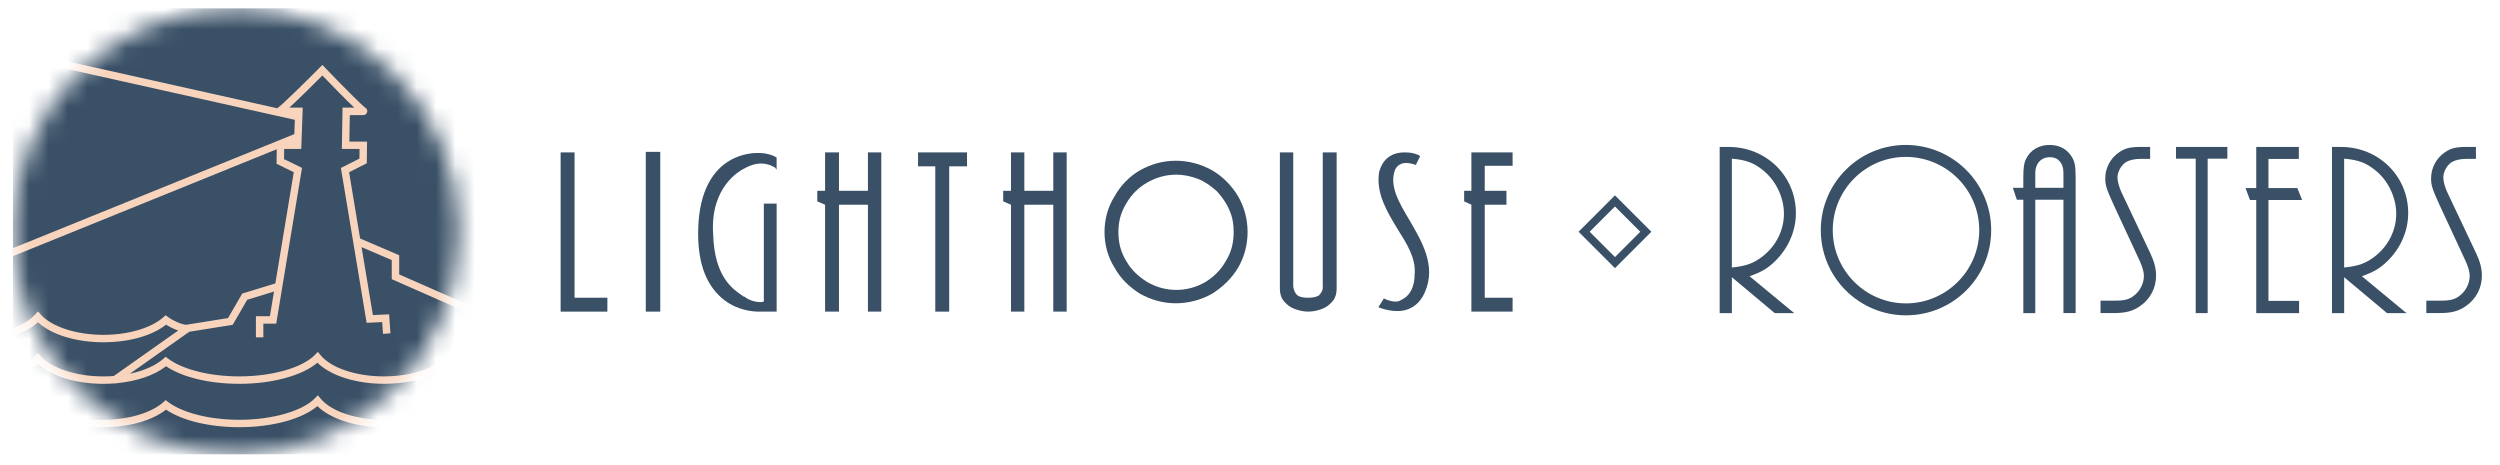 <svg width="129" height="24" viewBox="0 0 129 24" fill="none" xmlns="http://www.w3.org/2000/svg">
<g clip-path="url(#clip0_2201_8081)">
<mask id="mask0_2201_8081" style="mask-type:luminance" maskUnits="userSpaceOnUse" x="0" y="0" width="24" height="24">
<path d="M12.173 23.453C18.532 23.453 23.688 18.298 23.688 11.938C23.688 5.578 18.532 0.423 12.173 0.423C5.813 0.423 0.657 5.578 0.657 11.938C0.657 18.298 5.813 23.453 12.173 23.453Z" fill="white"/>
</mask>
<g mask="url(#mask0_2201_8081)">
<path d="M25.608 -1.497H-1.262V25.373H25.608V-1.497Z" fill="#395066"/>
<path d="M24.581 16.334L24.735 15.982L20.598 14.16V13.17L18.582 12.306L18.013 8.886L18.927 8.425L18.94 7.306H18.027L18.05 5.94H18.747C18.839 5.94 18.921 5.877 18.945 5.788C18.97 5.699 18.931 5.605 18.851 5.558C18.701 5.466 17.667 4.424 16.771 3.49L16.635 3.349L16.496 3.488C15.703 4.29 14.509 5.461 14.34 5.557C14.325 5.565 14.313 5.575 14.301 5.585L-1.39 2.082L-1.473 2.457L15.213 6.183L15.187 6.92L-1.503 13.684L-1.358 14.039L14.279 7.701L14.27 8.452L15.158 8.886L14.208 14.623L12.499 15.147L11.767 16.412L9.62 16.756L9.618 16.759C9.325 16.739 8.88 16.517 8.673 16.36L8.548 16.265L8.431 16.369C7.799 16.929 6.614 17.278 5.338 17.278C3.944 17.278 2.673 16.866 2.1 16.227L1.957 16.067L1.815 16.227C1.243 16.866 -0.028 17.278 -1.423 17.278C-3.336 17.278 -4.954 16.488 -4.954 15.551H-5.338C-5.338 16.734 -3.618 17.661 -1.423 17.661C-0.006 17.661 1.264 17.269 1.957 16.627C2.651 17.269 3.92 17.661 5.338 17.661C6.653 17.661 7.845 17.324 8.57 16.753C8.728 16.853 8.958 16.974 9.197 17.055L5.869 19.402C5.694 19.415 5.517 19.423 5.338 19.423C3.944 19.423 2.673 19.011 2.1 18.372L1.957 18.212L1.815 18.372C1.243 19.011 -0.029 19.423 -1.423 19.423C-3.336 19.423 -4.954 18.633 -4.954 17.696H-5.338C-5.338 18.879 -3.618 19.806 -1.423 19.806C-0.006 19.806 1.264 19.414 1.957 18.772C2.652 19.414 3.92 19.806 5.338 19.806C5.546 19.806 5.751 19.797 5.952 19.78L5.967 19.801L6.004 19.775C7.047 19.681 7.968 19.369 8.567 18.898C9.411 19.469 10.809 19.805 12.352 19.805C14.05 19.805 15.595 19.383 16.379 18.715C17.053 19.383 18.371 19.805 19.818 19.805C22.013 19.805 23.733 18.878 23.733 17.695H23.349C23.349 18.631 21.731 19.422 19.818 19.422C18.375 19.422 17.087 18.991 16.538 18.322L16.401 18.157L16.252 18.31C15.607 18.975 14.04 19.422 12.352 19.422C10.834 19.422 9.425 19.07 8.673 18.503L8.548 18.408L8.431 18.512C8.034 18.864 7.419 19.132 6.7 19.284L9.769 17.119L12.009 16.76L12.756 15.468L14.138 15.043L13.927 16.317H13.205V17.405H13.589V16.701H14.253L15.584 8.664L14.657 8.21L14.663 7.685H15.545L15.621 5.551H14.933C15.445 5.083 16.262 4.268 16.634 3.895C16.995 4.27 17.787 5.086 18.277 5.551H17.675L17.639 7.685H18.553L18.547 8.183L17.59 8.666L18.918 16.657L19.722 16.619L19.763 17.227L20.146 17.2L20.079 16.219L19.241 16.257L18.657 12.752L20.214 13.42V14.406L24.58 16.33L24.581 16.334Z" fill="#F8D4BD"/>
<path d="M19.818 21.661C18.375 21.661 17.087 21.23 16.538 20.561L16.401 20.396L16.252 20.549C15.607 21.214 14.04 21.661 12.352 21.661C10.834 21.661 9.425 21.309 8.673 20.742L8.548 20.647L8.431 20.751C7.799 21.311 6.614 21.66 5.338 21.66C3.944 21.66 2.673 21.248 2.1 20.609L1.957 20.449L1.815 20.609C1.243 21.248 -0.029 21.66 -1.423 21.66C-3.336 21.66 -4.954 20.87 -4.954 19.933H-5.338C-5.338 21.116 -3.618 22.043 -1.423 22.043C-0.006 22.043 1.264 21.651 1.957 21.009C2.652 21.651 3.92 22.043 5.338 22.043C6.651 22.043 7.842 21.707 8.567 21.137C9.411 21.707 10.809 22.043 12.352 22.043C14.05 22.043 15.595 21.621 16.379 20.954C17.053 21.621 18.371 22.043 19.818 22.043C22.013 22.043 23.733 21.116 23.733 19.933H23.349C23.349 20.869 21.731 21.66 19.818 21.66V21.661Z" fill="#F8D4BD"/>
</g>
<path d="M91.576 16.156L89.365 14.305V16.156H88.735V7.582H89.198C91.139 7.582 92.668 9.086 92.668 10.989C92.668 11.915 92.283 12.801 91.602 13.469C91.204 13.855 90.921 14.022 90.278 14.254L92.579 16.156H91.576ZM90.971 13.213C91.653 12.673 92.051 11.875 92.051 11.027C92.051 10.179 91.626 9.292 90.945 8.765C90.495 8.405 90.097 8.25 89.364 8.187V13.804C90.11 13.727 90.495 13.586 90.971 13.213Z" fill="#395066"/>
<path d="M98.349 16.271C95.919 16.271 93.953 14.304 93.953 11.875C93.953 9.446 95.92 7.479 98.336 7.479C100.752 7.479 102.745 9.433 102.745 11.875C102.745 14.317 100.778 16.271 98.349 16.271ZM98.336 8.096C96.267 8.096 94.57 9.793 94.57 11.875C94.57 13.957 96.267 15.655 98.349 15.655C100.432 15.655 102.129 13.957 102.129 11.875C102.129 9.793 100.432 8.096 98.337 8.096H98.336Z" fill="#395066"/>
<path d="M106.473 16.156V10.307H105.021V16.156H104.404V10.307H104.069L103.863 9.691H104.403V9.176C104.403 8.636 104.441 8.405 104.558 8.173C104.776 7.737 105.226 7.479 105.754 7.479C106.216 7.479 106.602 7.659 106.846 8.006C107.052 8.289 107.103 8.532 107.103 9.137V16.155H106.473V16.156ZM106.473 8.906C106.473 8.418 106.203 8.11 105.779 8.11C105.329 8.11 105.021 8.431 105.021 8.919V9.691H106.473V8.906Z" fill="#395066"/>
<path d="M108.388 15.513H109.134C109.622 15.513 109.867 15.449 110.11 15.257C110.418 15.025 110.625 14.627 110.625 14.241C110.625 14.022 110.548 13.765 110.406 13.456L109.057 10.551C108.697 9.755 108.632 9.574 108.632 9.202C108.632 8.662 108.902 8.161 109.339 7.864C109.647 7.646 109.917 7.581 110.483 7.581H110.946V8.198H110.445C110.136 8.198 109.867 8.263 109.699 8.365C109.454 8.519 109.262 8.866 109.262 9.161C109.262 9.354 109.352 9.676 109.467 9.919L110.945 13.043C111.163 13.506 111.253 13.852 111.253 14.226C111.253 14.855 110.958 15.421 110.444 15.781C110.071 16.051 109.698 16.154 109.068 16.154H108.387V15.511L108.388 15.513Z" fill="#395066"/>
<path d="M113.298 16.156V8.187H112.282V7.582H114.931V8.187H113.915V16.156H113.298Z" fill="#395066"/>
<path d="M116.422 16.156V10.321H116.1L115.869 9.704H116.422V7.583H118.62V8.2H117.052V9.704H118.543L118.788 10.321H117.052V15.526H118.633V16.156H116.423H116.422Z" fill="#395066"/>
<path d="M123.17 16.156L120.959 14.305V16.156H120.33V7.582H120.793C122.733 7.582 124.263 9.086 124.263 10.989C124.263 11.915 123.878 12.801 123.196 13.469C122.798 13.855 122.515 14.022 121.872 14.254L124.173 16.156H123.17ZM122.566 13.213C123.247 12.673 123.645 11.875 123.645 11.027C123.645 10.179 123.221 9.292 122.539 8.765C122.089 8.405 121.691 8.25 120.958 8.187V13.804C121.704 13.727 122.089 13.586 122.566 13.213Z" fill="#395066"/>
<path d="M125.2 15.513H125.946C126.434 15.513 126.679 15.449 126.922 15.257C127.231 15.025 127.437 14.627 127.437 14.241C127.437 14.022 127.36 13.765 127.218 13.456L125.869 10.551C125.509 9.755 125.444 9.574 125.444 9.202C125.444 8.662 125.714 8.161 126.151 7.864C126.459 7.646 126.729 7.581 127.295 7.581H127.758V8.198H127.257C126.948 8.198 126.679 8.263 126.511 8.365C126.266 8.519 126.074 8.866 126.074 9.161C126.074 9.354 126.164 9.676 126.279 9.919L127.757 13.043C127.975 13.506 128.065 13.852 128.065 14.226C128.065 14.855 127.77 15.421 127.256 15.781C126.883 16.051 126.51 16.154 125.88 16.154H125.199V15.511L125.2 15.513Z" fill="#395066"/>
<path d="M72.103 16.051C71.816 16.051 71.499 15.993 71.184 15.878L71.126 15.85L71.413 15.39L71.442 15.418C71.442 15.418 71.729 15.562 72.016 15.562C72.131 15.562 72.217 15.534 72.303 15.476C72.935 15.189 72.993 14.47 72.993 14.183C73.078 13.321 72.59 12.575 72.102 11.799C71.584 10.936 71.01 10.017 71.154 8.926C71.211 8.667 71.441 7.863 72.475 7.863C73.021 7.863 73.25 8.036 73.25 8.036L73.278 8.064L73.049 8.524L73.021 8.496C72.993 8.496 72.791 8.41 72.561 8.41C72.302 8.41 72.101 8.525 71.987 8.755C71.67 9.588 72.188 10.45 72.734 11.369C73.365 12.46 74.112 13.696 73.538 15.045C73.423 15.332 73.05 16.051 72.102 16.051H72.103Z" fill="#395066"/>
<path d="M60.67 15.649C60.009 15.649 59.407 15.476 58.831 15.161C58.285 14.816 57.826 14.385 57.51 13.81C57.166 13.264 56.993 12.632 56.993 11.971C56.993 11.31 57.166 10.678 57.51 10.133C57.827 9.559 58.285 9.099 58.831 8.782C59.406 8.466 60.009 8.294 60.67 8.294C61.331 8.294 61.963 8.467 62.537 8.782C63.083 9.099 63.543 9.557 63.888 10.133C64.204 10.678 64.376 11.31 64.376 11.971C64.376 12.632 64.203 13.264 63.888 13.81C63.543 14.384 63.083 14.816 62.537 15.161C61.963 15.477 61.33 15.649 60.67 15.649ZM60.698 9.013C60.153 9.013 59.664 9.156 59.204 9.415C58.744 9.674 58.371 10.047 58.113 10.507C57.826 10.967 57.71 11.455 57.71 11.971C57.71 12.517 57.826 13.005 58.113 13.465C58.371 13.925 58.744 14.27 59.204 14.557C59.664 14.816 60.153 14.959 60.698 14.959C61.244 14.959 61.733 14.816 62.192 14.557C62.652 14.27 62.997 13.925 63.255 13.465C63.542 13.005 63.657 12.517 63.657 11.971C63.657 11.569 63.599 11.196 63.428 10.822C63.284 10.477 63.055 10.161 62.796 9.874C62.509 9.615 62.192 9.386 61.848 9.242C61.475 9.099 61.101 9.013 60.698 9.013Z" fill="#395066"/>
<path d="M29.647 15.362H31.341V16.08H28.928V7.864H29.647V15.362Z" fill="#395066"/>
<path d="M34.07 7.836H33.323V16.08H34.07V7.836Z" fill="#395066"/>
<path d="M45.475 16.08H44.785V10.564H43.291V16.08H42.574V10.564L42.171 10.392V9.847H42.574V7.864H43.291V9.847H44.785V7.864H45.475V16.08Z" fill="#395066"/>
<path d="M48.979 16.08H48.261V8.583H47.371V7.864H49.898V8.583H48.979V16.08Z" fill="#395066"/>
<path d="M66.731 14.73C66.731 14.931 66.817 15.132 66.961 15.247C67.076 15.333 67.277 15.363 67.507 15.363C67.708 15.363 67.909 15.334 68.052 15.247C68.196 15.104 68.282 14.931 68.254 14.73V7.864H68.971V14.902C68.971 15.131 68.914 15.362 68.77 15.533C68.627 15.706 68.454 15.85 68.224 15.936C67.995 16.022 67.764 16.079 67.507 16.079C67.249 16.079 67.019 16.022 66.789 15.936C66.559 15.85 66.387 15.706 66.243 15.533C66.1 15.361 66.042 15.131 66.042 14.902V7.864H66.731V14.73Z" fill="#395066"/>
<path d="M76.613 9.847H77.733V10.564H76.613V15.362H78.05V16.08H75.924V10.564L75.55 10.392V9.847H75.924V7.864H78.05V8.554H76.613V9.847Z" fill="#395066"/>
<path d="M39.154 16.08C38.867 16.08 38.092 16.023 37.403 15.506C36.484 14.817 36.024 13.667 36.024 12.059C36.024 8.095 38.552 7.894 39.069 7.894H39.154C39.672 7.894 40.045 8.095 40.045 8.123H40.073V8.755L39.987 8.64C39.959 8.64 39.7 8.438 39.27 8.438C38.953 8.438 38.638 8.554 38.293 8.755C38.265 8.783 36.627 9.588 36.799 12.086C36.857 14.298 37.833 14.93 38.293 15.246C38.322 15.275 38.351 15.304 38.408 15.304C38.696 15.533 39.04 15.591 39.271 15.591C39.328 15.591 39.357 15.563 39.414 15.563V10.507H40.075V16.079H39.157L39.154 16.08Z" fill="#395066"/>
<path d="M55.04 16.08H54.35V10.564H52.856V16.08H52.167V10.564L51.765 10.392V9.847H52.167V7.864H52.856V9.847H54.35V7.864H55.04V16.08Z" fill="#395066"/>
<path d="M83.332 10.367L81.74 11.958L83.332 13.55L84.924 11.958L83.332 10.367Z" stroke="#395066" stroke-width="0.404" stroke-miterlimit="10"/>
</g>
<defs>
<clipPath id="clip0_2201_8081">
<rect width="127.409" height="23.032" fill="white" transform="translate(0.657 0.423)"/>
</clipPath>
</defs>
</svg>
